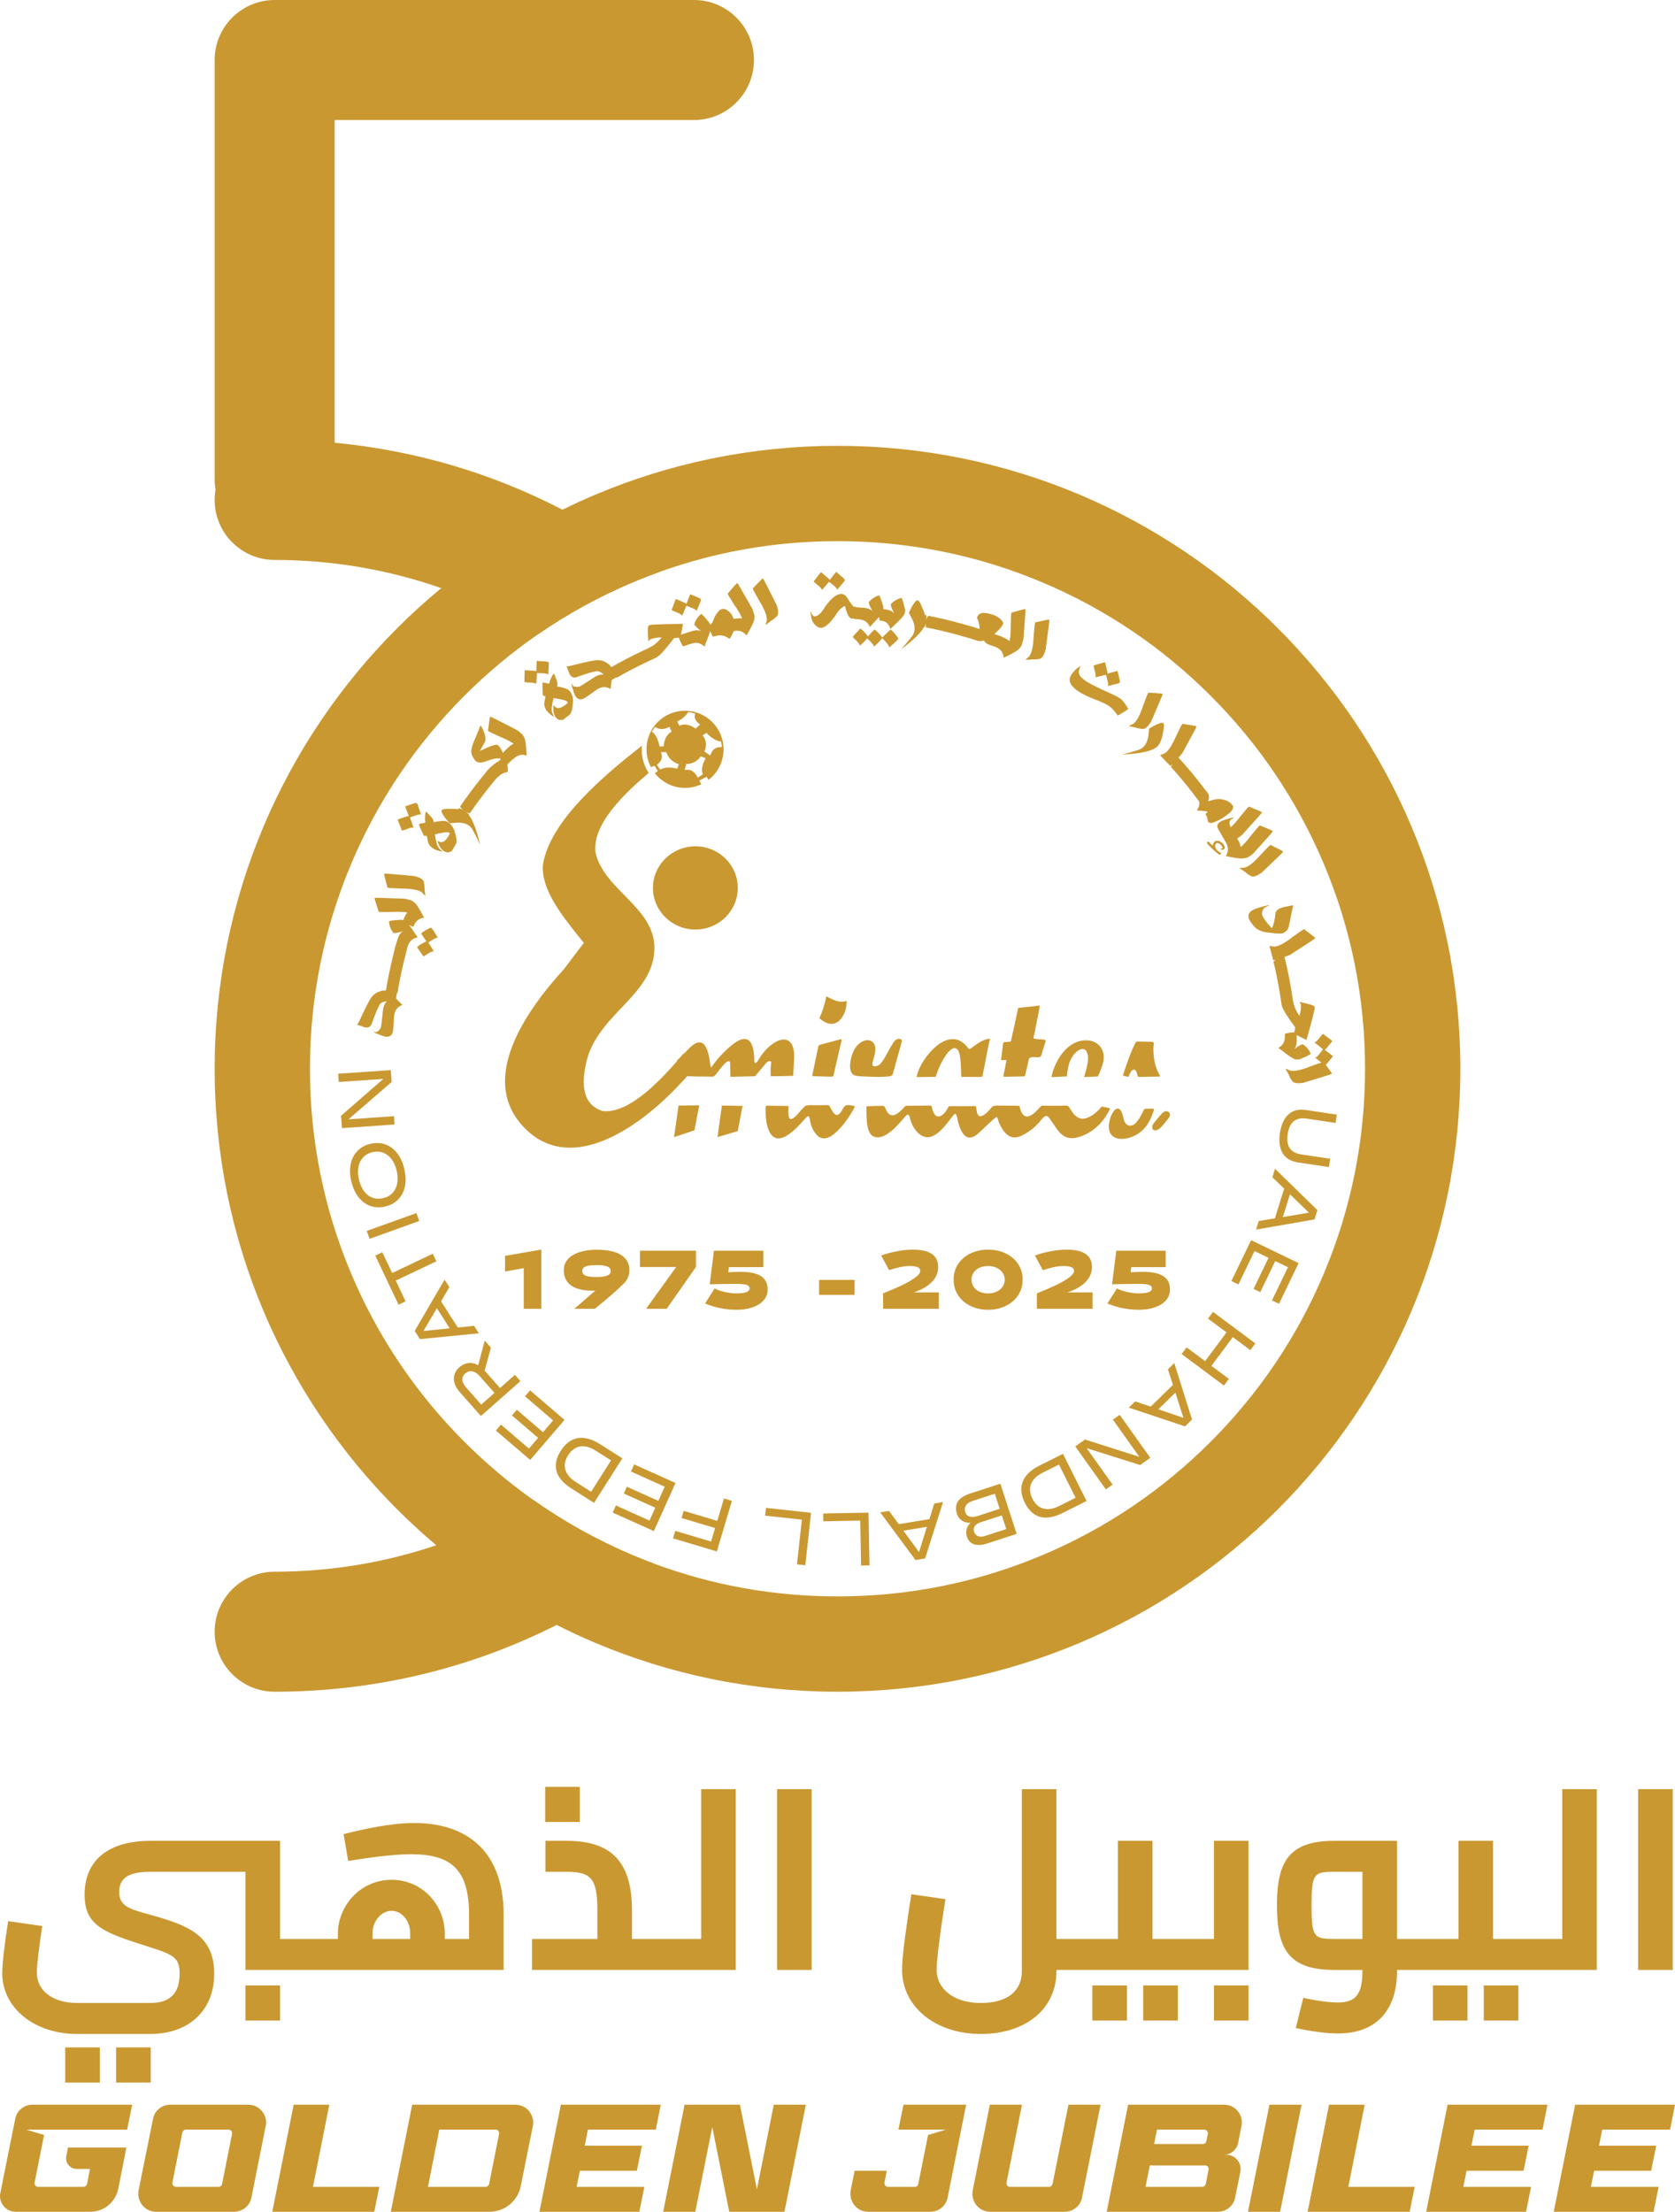 <?xml version="1.0" encoding="UTF-8"?>
<svg id="Layer_1" xmlns="http://www.w3.org/2000/svg" version="1.1" viewBox="0 0 4364.91 5762.85">
  <!-- Generator: Adobe Illustrator 30.0.0, SVG Export Plug-In . SVG Version: 2.1.1 Build 123)  -->
  <defs>
    <style>
      .st0 {
        fill: #ca9831;
      }
    </style>
  </defs>
  <g>
    <path class="st0" d="M1647.4,4051.5c18.92,8,37.97,15.56,57.16,22.68-80.07,61.32-165.05,114.66-253.98,159.63-225.06,113.82-475.33,174.04-734.87,174.04-86.34,0-156.36-70.02-156.36-156.36s70.02-156.36,156.36-156.36c147.19,0,288.81-24.25,421.09-68.97,89.26-30.17,174.28-69.66,253.87-117.31,79.97,56.47,165.78,104.18,256.73,142.65Z"/>
    <path class="st0" d="M1964.74,156.36c0,86.34-70.01,156.35-156.36,156.35h-936.3v840.91c209.22,19.78,410.05,79.12,593.68,174.43,88.43,45.88,172.87,100.11,252.33,162.28-23.75,8.53-47.32,17.74-70.69,27.63-86.49,36.59-168.34,81.52-244.93,134.41-79.11-48.5-163.7-88.87-252.61-119.96-136-47.59-282.11-73.47-434.15-73.47-86.34,0-156.36-70.02-156.36-156.36,0-9.14.84-18.08,2.33-26.79-1.49-8.71-2.33-17.65-2.33-26.78V156.36C559.34,70.01,629.36,0,715.71,0h1092.66c86.36,0,156.37,70.01,156.37,156.36Z"/>
    <path class="st0" d="M3772.6,2457.7c-21.34-104.25-53.17-206.8-94.62-304.79-40.68-96.19-91.04-188.96-149.66-275.74-58.05-85.93-124.72-166.73-198.15-240.16-73.43-73.43-154.23-140.1-240.16-198.15-86.78-58.62-179.55-108.98-275.74-149.66-97.99-41.45-200.54-73.28-304.79-94.62-106.92-21.88-216.96-32.97-327.03-32.97s-220.1,11.09-327.03,32.97c-104.24,21.34-206.79,53.17-304.78,94.62-28.62,12.11-56.94,25.07-84.89,38.85-65.98,32.53-129.89,69.63-190.85,110.81-43.06,29.09-84.84,60.35-125.05,93.55-40.02,33.02-78.48,67.97-115.11,104.6-73.43,73.43-140.1,154.23-198.15,240.16-58.62,86.77-108.98,179.55-149.66,275.74-41.45,97.99-73.29,200.54-94.62,304.79-21.88,106.92-32.98,216.96-32.98,327.03s11.1,220.1,32.98,327.03c21.33,104.24,53.17,206.79,94.62,304.78,40.68,96.2,91.04,188.96,149.66,275.74,58.05,85.93,124.72,166.73,198.15,240.16,32.63,32.63,66.71,63.92,102.05,93.72,44.2,37.25,90.36,72.17,138.11,104.43,56.27,38.01,115.05,72.55,175.66,103.22,32.86,16.64,66.26,32.13,100.08,46.44,97.99,41.45,200.54,73.29,304.78,94.62,106.93,21.88,216.96,32.98,327.03,32.98s220.11-11.1,327.03-32.98c104.25-21.33,206.8-53.17,304.79-94.62,96.19-40.68,188.96-91.04,275.74-149.66,85.93-58.05,166.73-124.72,240.16-198.15,73.43-73.43,140.1-154.23,198.15-240.16,58.62-86.78,108.98-179.54,149.66-275.74,41.45-97.99,73.28-200.54,94.62-304.78,21.88-106.93,32.97-216.96,32.97-327.03s-11.09-220.11-32.97-327.03ZM3449.22,3319.78c-69.23,163.68-168.38,310.72-294.69,437.03-126.3,126.3-273.34,225.45-437.02,294.68-169.37,71.64-349.4,107.97-535.06,107.97-164.93,0-325.39-28.67-477.9-85.28-19.18-7.11-38.23-14.67-57.16-22.68-90.95-38.47-176.76-86.18-256.73-142.65-63.95-45.16-124.17-95.92-180.29-152.03-126.3-126.31-225.45-273.35-294.69-437.03-71.63-169.37-107.96-349.39-107.96-535.06s36.33-365.69,107.96-535.06c69.23-163.69,168.39-310.73,294.69-437.03,59.56-59.56,123.74-113.09,192.1-160.28,76.59-52.89,158.44-97.82,244.93-134.41,23.37-9.89,46.94-19.09,70.69-27.63,148.46-53.35,304.31-80.34,464.37-80.34,185.67,0,365.69,36.32,535.05,107.96,163.69,69.23,310.73,168.38,437.03,294.69,126.31,126.3,225.45,273.34,294.69,437.03,71.64,169.36,107.96,349.39,107.96,535.06s-36.32,365.68-107.96,535.06Z"/>
    <g>
      <g>
        <g>
          <path class="st0" d="M1122.93,2417.08l-.46-.14c-10.94,5.08-19.32,10.18-25.14,15.26,6.24,9.63,10.87,16.42,13.91,20.46-10.66,4.88-18.82,9.86-24.45,14.95,8.67,13.36,14.22,21.29,16.68,23.8l1.04.31c13.87-9.52,22.35-13.82,25.45-12.9l.17-.58c-6.37-11.05-11.09-18.46-14.24-22.41,13.35-9.15,21.61-13.31,24.71-12.38l.14-.46c-9.56-16.58-15.5-25.21-17.82-25.9h-.02Z"/>
          <path class="st0" d="M1088.03,2442.21c-1.65-3.52-2.94-5.42-3.87-5.7-7.29-11.48-13.4-20.34-18.36-26.61,7.41,4.18,11.45,5.52,12.03,3.91,5-13.82,14.04-21.37,27.13-22.65l.16-.46c-11.37-21.28-19.23-33.87-23.57-37.76-4.35-3.89-8.49-6.55-12.44-7.98-.45-.16-.89-.14-1.3.05-3.42-1.24-7.86-2.37-13.32-3.4-50.4-1.91-76.2-2.6-77.42-2.11l-.83,1.24c.41,2.9,3.89,14.41,10.44,34.56l.3.24c1.18.78,12.66.97,34.43.6,16.91-.93,30.34-.45,40.31,1.44-2.88,2.99-5.37,6.9-7.46,11.73-.79,1.95-1.9,4.83-3.3,8.51l-2.56-.76c-3.02-.9-6.39-.89-10.11.02-11.33.42-19.58,1.55-24.76,3.37.9,11.98,4.93,22.23,12.07,30.77,7.46-.14,15.72-1.9,24.82-5.26-5.74,3.43-10.16,9.36-13.25,17.79-1.33,3.9-4.22,13.19-8.67,27.87.12.13.31.26.45.39l-4.04,15.92s-.09,0-.13.02l-5.43,23.36s-.09,0-.13.02l-4.92,23.32s-.09,0-.13.02l-4.49,23.59s-.09.02-.13.03l-3.77,22.28c-.64.12-1.28.2-1.91.35l-.04.36-2.77-.3c-3.13-.34-6.44.27-9.95,1.84-8.34,2.02-15.45,6.43-21.3,13.21-5.86,6.8-17.48,29.19-34.84,67.17l-2.51,3.99-2.58,2.4,17.83,6.33c11.68,3.87,19.1-.15,22.27-12.07,7.97-22.44,14.48-37.9,19.54-46.36,3.67-5.29,9.9-8.1,18.71-8.45-5.03,4.4-8.31,11.04-9.84,19.89-.59,3.92-1.5,12.32-2.75,25.23-1.24,12.9-2.39,20.92-3.47,24.05-5.6,8.9-10.66,12.45-15.18,10.65l-2.59-.89-.23.95c-.34.94,6.86,4.17,21.6,9.72,14.75,5.54,23.97,2.59,27.64-8.87,1.11-3.46,2.33-17.66,3.66-42.61,1.59-14.61,8.59-24.08,21-28.42l.05-.48c-2.25-3.17-3.86-4.81-4.83-4.91-3.99-4.34-7.71-8.27-11.15-11.82l2.12-13.98c.55-.09,1.08-.13,1.63-.24l3.92-23.08s.08,0,.11-.02l4.35-22.82s.08,0,.11,0l4.84-22.88s.08,0,.12,0l5.26-22.6h.11l5.96-23.48c-.06-.05-.12-.09-.19-.13l1.63-5.48c4.19-14.09,12.78-22.15,25.77-24.18l.14-.46v-.02h0Z"/>
          <path class="st0" d="M1009.88,2312.73c1.14.83,12.58,1.66,34.35,2.46,27.83-.04,46.1,3.2,54.83,9.7l8.23,8.49.45.19.56-.69-1.84-16.44c-.02-13.61-1.96-21.84-5.83-24.7l-3.07-2.36c-3.37-2.39-9.5-4.69-18.39-6.88-50.22-4.63-75.95-6.73-77.19-6.29l-.9,1.2c.26,2.92,3.1,14.6,8.55,35.07l.29.26h-.03Z"/>
          <path class="st0" d="M1047.99,2164.16l9.27-2.79c10.71-4.56,17.54-6,20.48-4.31l-9.14-27.17,10.69-3.78c9.3-3.89,15.35-5.02,18.15-3.42l-9.83-28.39.32.18-1.5-1.28-1.79-1.02c-1.12-.64-10.52,2.2-28.21,8.54l-.18.32c-.25.6,2.88,9.19,9.38,25.76l-.63-.36c-1.12-.64-10.52,2.2-28.21,8.54l-.18.32c-.36.63,2.37,8.05,8.18,22.27,1.23,3.87,2.3,6.06,3.21,6.59h0Z"/>
          <path class="st0" d="M1166.24,2141.49l-1.16-.66c-5.18-2.97-16.75-2.53-34.69,1.33l-1.69-6.55c-1.08-2.66-6.57-9.16-16.47-19.5l-1.47-.84-1.58.08c-1.88,8.79-2.19,18.29-.97,28.49-9.74,1.4-15.03,2.37-15.9,2.89l-.66,1.16c.52,3,4.82,12.86,12.91,29.6,1.47.84,3.98.94,7.53.27,1.19,5.89,2.42,11.77,3.72,17.63,4.8,12.9,17.71,20.82,38.74,23.75-8.32-5.14-13.69-11.76-16.12-19.85-2.63-10.35-4.28-18.83-4.95-25.45,20.86-4.88,32.65-6.55,35.38-4.99l3.5,2.42c-9.85,21.25-20.55,27.73-32.09,19.44l-.18.32c5.41,18.65,14.21,28.62,26.4,29.93,6.41-.79,10.36-2.49,11.84-5.08l10.18-17.76c2.77-4.84,1.3-16.14-4.41-33.94-3.99-10.57-9.94-18.13-17.86-22.67h0Z"/>
          <path class="st0" d="M1359.19,1911.57c-.34-.34-.75-.52-1.2-.52-2.57-2.58-6.11-5.49-10.61-8.74-44.8-23.15-67.87-34.76-69.18-34.82l-1.28.78c-.86,2.8-2.6,14.7-5.25,35.71l.17.34c.74,1.2,11.04,6.26,30.91,15.18,15.69,6.35,27.65,12.5,35.87,18.43-3.89,1.48-7.79,3.96-11.74,7.45-1.77,1.66-4.4,4.17-7.88,7.54l-.09-.09-.16.16c-.1-.02-.18-.07-.27-.09l-7.9,8.87c-4.4-9.76-8.64-16.46-12.74-20.11-3.98-3.54-19.76,1.48-47.34,15.09l13.38-23.94c3.46-10.44-.4-24.79-11.58-43.08-5.95,14.93-11.65,28.76-17.12,41.52-5.47,12.75-7.77,22.71-6.89,29.87.69,5.05,3.69,11.42,9,19.13,5.3,7.7,15.51,8.63,30.61,2.78,15.1-5.85,27.13-8.08,36.07-6.71,1.06,2.57-.5,4.9-4.7,7.01-4.19,2.1-8.74,5.3-13.64,9.59-5.64,4.27-10.75,8.97-15.31,14.09l-3.22,3.62c.11.12.25.27.36.4l-11.06,13.49s-.09-.03-.12-.04l-14.82,18.84s-.09-.03-.12-.04l-14.38,19.06s-.09-.03-.12-.04l-14.08,19.44s-.09-.02-.12-.03l-13.81,19.91c2.05,3.25,4.51,6.09,7.37,8.55-3.86-2.23-7.34-3.76-10.41-4.5l-1.78,2.74c-6.19-.85-13.37-1.14-21.54-.87-12.46-.4-19.66.88-21.59,3.86-1.19,1.83.21,5.99,4.21,12.51,4,6.5,9.68,13.51,17.04,21l18.6-1.47c20.08-.79,33.77,5.52,41.07,18.94,7.3,13.42,13.8,26.43,19.49,38.99-9.02-38.54-19.07-64.75-30.17-78.62.37-.13.63-.31.77-.52l.34-.51c-2.77-2.33-5.41-4.4-7.92-6.23,3.03,1.53,6.31,2.8,9.92,3.74l13.34-19.22s.08.03.11.04l13.64-18.85s.07.03.11.04l14.08-18.65s.08.03.11.04l14.37-18.27s.07.03.11.04l14.29-17.44c4.27-3.52,8.01-6.55,11.17-9.02,3.55-2.78,9.27-4.94,17.13-6.48l-.11-.42c.85-3.14,1.01-7.38.47-12.73-.19-1.36-.52-3.05-.98-5.09-.37-1.28,4.53-6.43,14.71-15.45.46.13.83.11,1.11-.15,10.4-10.39,21.79-13.38,34.17-8.97l.34-.34c-1.24-24.09-3-38.83-5.29-44.19-2.28-5.37-4.9-9.54-7.87-12.51l-.03-.02h0Z"/>
          <path class="st0" d="M1484.44,1800.31c-3.67-4.71-14.54-8.69-32.6-11.93l.92-6.7c0-2.87-2.6-10.96-7.84-24.28l-1.04-1.34-1.48-.53c-5.07,7.42-8.97,16.09-11.7,25.99-9.54-2.39-14.81-3.51-15.81-3.35l-1.05.81c-.66,2.97-.42,13.73.72,32.28,1.04,1.34,3.33,2.37,6.87,3.1-1.14,5.9-2.22,11.81-3.25,17.72-.45,13.76,8.49,25.98,26.84,36.66-5.75-7.91-8.21-16.07-7.38-24.48,1.49-10.57,3.18-19.06,5.08-25.43,21.15,3.39,32.7,6.33,34.63,8.81l2.32,3.57c-17.18,15.92-29.53,17.87-37.07,5.81l-.29.22c-2.07,19.3,2.29,31.88,13.07,37.71,6.23,1.69,10.52,1.63,12.89-.2l16.15-12.57c4.4-3.42,7.33-14.45,8.79-33.08.32-11.3-2.33-20.55-7.93-27.75l-.81-1.05v.02h0Z"/>
          <path class="st0" d="M1430.39,1727.88l.22.29-.9-1.75-1.26-1.63c-.79-1.02-10.57-1.95-29.34-2.8l-.29.22c-.46.46-.82,9.59-1.09,27.4l-.45-.57c-.79-1.02-10.57-1.95-29.34-2.8l-.29.22c-.57.45-.87,8.35-.89,23.71-.34,4.04-.17,6.48.47,7.31l9.63.95c11.64-.15,18.51,1.1,20.59,3.78l1.84-28.6,11.33.56c10.07-.07,16.11,1.18,18.09,3.72l1.68-30h0Z"/>
          <path class="st0" d="M1759.39,1594.11c11.02,3.74,17.07,7.23,18.14,10.45l11.31-26.33,10.49,4.31c9.52,3.31,14.78,6.5,15.81,9.57l11.61-27.71.12.34-.27-1.95-.65-1.95c-.41-1.23-9.32-5.38-26.72-12.46l-.34.11c-.59.28-3.98,8.76-10.19,25.45l-.23-.69c-.4-1.23-9.31-5.37-26.72-12.46l-.34.11c-.69.23-3.61,7.57-8.77,22.05-1.67,3.7-2.34,6.05-2,7.05l8.76,4.11Z"/>
          <path class="st0" d="M1964.82,1599.68c-.75-3.55-2.12-7.93-4.11-13.13-24.87-43.87-37.84-66.19-38.9-66.97l-1.49-.06c-2.25,1.88-10.22,10.89-23.91,27.04l-.05.38c-.04,1.41,5.83,11.28,17.59,29.61,9.67,13.89,16.34,25.58,19.96,35.05-4.06-.88-8.69-.94-13.89-.18-1.02.18-2.32.41-3.78.69-.27-.19-.54-.39-.81-.54l-4.1,1.09c-1.51-6.62-4.55-12.2-9.1-16.76-4.75-4.66-9.27-7.64-13.54-8.92-5.75-1.23-11.1.54-16.02,5.27-5.95,7.18-10,13.62-12.16,19.28-2.86,7.45-4.35,11.27-4.46,11.47l-5.3,4.91-.58-1.75c-1-2.99-2.93-5.75-5.81-8.28-6.83-9.05-12.48-15.18-16.94-18.38-9.31,7.59-15.42,16.77-18.32,27.51,4.38,6.03,10.55,11.82,18.51,17.34-6.1-2.74-13.49-2.97-22.18-.69-3.57,1.02-13.99,4.37-31.15,9.97,1.48-5.54,3.22-14.47,5.2-26.83l-1.16-1.23c-46.93.47-75.1,1.36-84.5,2.68l-2.02.82-1.9,1.44c-2.1.86-2.24,13.92-.44,39.18l1.16,1.23c1.64-3.03,3.05-4.79,4.25-5.28,10.71-3.87,20.55-5.32,29.49-4.37-12.53,14.12-22.94,22.49-31.22,25.09.05.28.13.54.19.81l-15.95,7.4s-.07-.07-.1-.1l-21.53,10.52s-.07-.06-.1-.09l-21.28,10.94s-.07-.06-.11-.09l-21.03,11.35s-.07-.06-.1-.09l-19.64,11.12c-.49-.42-.97-.87-1.47-1.25l-.31.2-1.51-2.34c-1.71-2.64-4.28-4.83-7.71-6.56-6.83-5.2-14.73-7.93-23.69-8.19s-33.67,4.86-74.1,15.35l-4.67.57-3.49-.49,6.34,17.83c4.37,11.51,12.17,14.73,23.42,9.66,22.44-7.98,38.54-12.68,48.3-14.09,6.42-.49,12.53,2.57,18.36,9.18-6.59-1.12-13.8.52-21.63,4.91-3.41,2.01-10.51,6.61-21.31,13.79-10.79,7.18-17.74,11.34-20.85,12.49-10.44,1.27-16.37-.41-17.84-5.05l-.94-2.57-.88.42c-.95.33,1.08,7.96,6.09,22.89,5,14.94,13.11,20.22,24.33,15.86,3.37-1.32,15.17-9.34,35.36-24.04,12.34-7.99,24.1-8.53,35.3-1.64l.41-.26c1.03-3.75,1.29-6.03.77-6.85.84-5.83,1.55-11.2,2.14-16.1l12.15-7.16c.41.37.79.76,1.22,1.12l20.27-11.47s.06.06.09.08l20.52-11.08s.06.06.09.09l20.77-10.68s.06.06.09.09l20.9-10.22s.05.06.08.09l21.98-10.2c0-.16-.03-.32-.03-.48,7.56-3.92,22.32-20.26,44.32-49.09l12.73-1.58c.79,2.82,2.17,6.36,4.17,10.66,3.64,8.41,6.3,12.33,7.99,11.77l19.54-6.48c13.95-4.62,25.47-2.19,34.58,7.3l.46-.15c1.94-3.37,2.77-5.52,2.46-6.43,6.16-14.73,10.28-26.07,12.4-34.06,1.47,4.41,3.73,9.36,6.91,14.93,3.82-1.02,7.79-1.95,11.91-2.8,9.53-2.2,19.6.34,30.23,7.61l2.56.19,9.95-19.57,1.02-.27c13.55-2.37,24.19,1.4,31.83,11.43l.48-.1c12.13-20.86,18.71-34.16,19.74-39.9,1.02-5.75,1.11-10.67.25-14.77-.1-.48-.34-.83-.72-1.08h-.02Z"/>
          <path class="st0" d="M1988.62,1507.5l-1.49-.14c-2.35,1.75-10.79,10.32-25.34,25.71l-.07.37c-.11,1.41,5.21,11.58,15.97,30.51,14.67,23.64,21.53,40.89,20.58,51.74l-2.89,11.47.08.48.87.11,13.01-10.21c11.56-7.17,17.54-13.16,17.94-17.95l.38-3.86c.27-4.13-1.01-10.54-3.82-19.27-22.46-45.15-34.21-68.14-35.24-68.96h0Z"/>
          <path class="st0" d="M2141.88,1537.49l18.66-21.75,8.72,7.25c8.09,6,12.17,10.62,12.22,13.85l19.37-22.97v.36l.34-1.94-.03-2.06c-.02-1.29-7.28-7.92-21.76-19.88h-.36c-.64.1-6.43,7.18-17.34,21.25v-.73c-.03-1.29-7.29-7.92-21.78-19.87h-.36c-.73.02-5.72,6.16-14.96,18.42-2.7,3.04-4.03,5.08-4.02,6.12l7.13,6.54c9.4,6.88,14.13,12.01,14.18,15.4h0Z"/>
          <path class="st0" d="M2358.54,1591.53c.37-3.13-.2-6.44-1.72-9.97-2.33-11.1-4.83-19.05-7.5-23.84-11.65,2.91-21.09,8.6-28.29,17.08,1.39,7.33,4.51,15.19,9.36,23.57-4.35-5.08-10.94-8.44-19.77-10.06-2.37-.38-5.32-.81-8.75-1.29l.16-2.63c.2-3.14-.57-6.43-2.29-9.85-2.95-10.94-5.9-18.74-8.84-23.37-11.47,3.56-20.56,9.79-27.27,18.66,1.81,7.24,5.37,14.9,10.69,23-4.63-4.83-11.39-7.79-20.31-8.92-3.7-.38-12-1.02-24.82-1.91,0-.4,0-.85.02-1.24l-4.85.08c-4.11-4.21-9.23-11.38-15.38-21.5-6.15-10.11-13.64-13.81-22.47-11.08-11.49,3.42-23.67,14.36-36.53,32.82-8.24,14.1-16.11,22.27-23.58,24.49-5.87,1.79-10.21-1.93-13.02-11.17l-.38-1.45-.84.26c.8,9.59,1.8,16.4,3,20.42,1.94,4.97,3.4,8.06,4.4,9.26,7.85,10.77,16.15,14.79,24.92,12.07,7.79-2.23,17.7-11.27,29.71-27.14,9.12-15.33,17.84-24.76,26.19-28.3l1.69-.03c5.13,22.53,11.61,33.28,19.43,32.27l3.5-.06c.35.64.77.99,1.23,1.02l10.88.69c14.67.93,24.45,7.49,29.34,19.7l.49.03c3.06-2.39,4.63-4.08,4.69-5.05,8.16-8.25,14.55-15.19,19.4-20.94.05,6.33.79,9.63,2.26,9.81l4.81.58c10.58,1.27,17.97,8.14,22.16,20.61l.48.06c3.2-2.22,4.85-3.81,4.97-4.77,20.81-18.8,31.53-30.85,32.17-36.14l.7-5.77h-.01Z"/>
          <path class="st0" d="M2320.85,1640.06c-12.09,11.14-19.28,18.21-21.61,21.27l.02-.29c-7.4-9.53-14.25-16.56-20.51-21.08-7.99,8.24-13.58,14.27-16.82,18.15-7.14-9.29-13.83-16.12-20.04-20.48-11.08,11.43-17.56,18.63-19.45,21.59l-.07,1.09c12.39,11.39,18.48,18.68,18.28,21.91l.6.04c9.34-8.68,15.5-14.95,18.64-18.89,11.91,10.95,17.81,18.08,17.61,21.31l.49.03c13.19-12.28,20.17-19.78,21.07-22.64l-.06.5c12.38,12.63,18.38,20.64,17.97,24.01l.48.06c15.36-12.71,23.18-20.31,23.49-22.79l.08-.6c-7.12-10.38-13.85-18.1-20.15-23.17h-.02,0Z"/>
          <path class="st0" d="M2671.02,1587.04c-2.91.3-14.56,3.29-34.95,9.01l-.25.29c-.82,1.15-1.48,12.61-2.01,34.38.23,16.93-.79,30.33-3.08,40.22-2.87-3.01-6.67-5.65-11.41-7.94-1.85-.83-4.53-1.99-7.94-3.47.02-.23.06-.49.07-.72l-4.47-1.51c-5.99-1.93-11.27-3.72-15.84-5.35,17.93-16.01,25.49-26.25,22.65-30.7-6.69-10.45-17.25-17.46-31.63-21.05-5.28-1.78-11.06-2.84-17.34-3.17-10.39-.53-16.7,3.77-18.93,12.91,4.48,8.68,6.84,18.38,7.05,29.1l-16.87-5.7-4.47-1.51c-.11.15-.2.34-.31.49l-19-5.49s0-.1,0-.13l-23.08-6.17s0-.09-.02-.13l-23.26-5.71s0-.09-.02-.12l-23.33-5.23s0-.09-.02-.13l-23.74-4.83c-2.2,3.22-3.87,6.65-4.99,10.3.55-4.5.57-8.36.04-11.51l-3.22-.56c-1.67-6.02-4.24-12.74-7.71-20.14-4.56-11.61-8.58-17.7-12.08-18.31-2.14-.37-5.42,2.57-9.81,8.82-4.4,6.24-8.58,14.23-12.55,23.95l8.7,16.5c8.67,18.13,8.28,33.2-1.17,45.22-9.45,12.01-18.83,23.12-28.12,33.31,31.84-23.52,51.94-43.11,60.3-58.79.28.3.54.46.78.5l.59.11c1.06-3.55,1.93-6.86,2.64-9.95-.23,3.45-.11,7.04.47,10.82l22.83,4.63s0,.08,0,.11l22.78,5.1v.11l22.61,5.54v.11l22.54,6.01v.12l23.28,6.72c.08-.1.14-.19.22-.29l18.29,6.18c6.04,2.04,12.16,1.98,18.35-.19,3.6,5.48,8.43,9.24,14.47,11.28l15.68,5.3c.06.05.09.11.16.14,13.61,5.56,20.78,14.9,21.53,28.03l.45.18c21.73-10.49,34.62-17.82,38.69-22,4.06-4.18,6.89-8.22,8.47-12.1.18-.45.18-.88,0-1.3,1.38-3.36,2.69-7.76,3.95-13.18,3.96-50.28,5.73-76.04,5.27-77.26l-1.21-.89-.02.03h0Z"/>
          <path class="st0" d="M2733.29,1614.41c-2.92.13-14.72,2.5-35.39,7.11l-.27.28c-.88,1.1-2.16,12.51-3.86,34.21-1.09,27.8-5.08,45.92-11.93,54.38l-8.82,7.88-.21.44.66.58,16.5-1.17c13.59.54,21.9-1.07,24.92-4.82l2.48-2.98c2.53-3.27,5.08-9.3,7.62-18.1,6.68-49.99,9.82-75.62,9.44-76.87l-1.16-.95h0Z"/>
          <path class="st0" d="M2854.22,1764.81l27.86-6.68,2.82,10.98c3.04,9.61,3.63,15.74,1.78,18.38l29.16-7.27-.21.3,1.41-1.38,1.18-1.69c.74-1.05-1.25-10.68-5.99-28.86l-.3-.21c-.57-.31-9.41,2.05-26.5,7.06l.41-.59c.74-1.06-1.25-10.68-5.99-28.86l-.3-.21c-.59-.42-8.23,1.64-22.91,6.16-3.96.87-6.24,1.74-6.85,2.6l1.94,9.48c3.59,11.08,4.41,18,2.47,20.79h.02,0Z"/>
          <path class="st0" d="M2919.68,1820.44c-5.89-4.12-13.46-8.23-22.71-12.32-41.54-18.38-65.95-31.09-73.22-38.15-13.5-9.43-15.99-20.82-7.46-34.17-7.22,2.44-14.97,9.22-23.22,20.35-8.26,11.13-7.45,22.13,2.42,33.02,9.88,10.89,28.69,21.78,56.43,32.69,18.14,6.76,30.85,12.69,38.17,17.8,7.32,5.11,14.91,13.37,22.8,24.79,10.61-5.89,19.74-11.62,27.39-17.22-7.83-13.74-14.7-22.67-20.59-26.79h0Z"/>
          <path class="st0" d="M2958.94,1895.5c12.94,4.21,21.36,4.92,25.3,2.14l3.2-2.19c3.32-2.46,7.41-7.57,12.26-15.34,20.01-46.3,30.01-70.09,29.97-71.41l-.85-1.23c-2.85-.66-14.84-1.59-35.98-2.78l-.34.19c-1.15.82-5.49,11.45-13.01,31.88-8.61,26.46-17.36,42.82-26.27,49.09l-10.63,5.19-.32.36.48.74,16.2,3.36h0Z"/>
          <path class="st0" d="M3031.4,1884.04c-1.57-1.5-5.93-.9-13.07,1.82-7.13,2.72-15.07,7-23.8,12.84l-2.01,18.55c-2.95,19.88-11.7,32.15-26.25,36.84-14.55,4.67-28.53,8.65-41.94,11.89,49.7-2.14,80.56-9.47,92.57-22,6.65-6.93,11.4-19.6,14.28-38,2.71-12.17,2.79-19.48.22-21.94h0Z"/>
          <path class="st0" d="M3160.68,2143.29c13.44-4.12,28.2-12.69,44.25-25.68,7.58-7.62,10.14-13.72,7.66-18.28-5.34-7.99-12.9-13.07-22.66-15.23-9.24-2.83-18.73-2.83-28.46,0-9.74,2.82-14.19,3.91-13.38,3.24,2.74-5.26,3.21-10.62,1.48-16.08.18-.3.37-.56.55-.87l-1.91-2.51c-.84-1.75-1.85-3.5-3.14-5.28-.23.02-.5.09-.76.14l-8.68-11.46s.05-.08.07-.11l-14.85-18.81s.05-.08.07-.11l-15.14-18.4s.05-.08.07-.11l-15.58-18.18s.04-.08.07-.11l-16.13-18.08c-.54.18-1.04.42-1.57.62.44-1.02.56-1.95.13-2.72l-.83-.88c-.34-.35-.67-.64-1.01-.88,2.98-2.6,6.48-6.54,10.49-11.81,24.26-44.22,36.44-66.98,36.53-68.29l-.74-1.3c-2.78-.93-14.63-2.98-35.56-6.14l-.34.16c-1.22.71-6.53,10.89-15.94,30.52-11.05,25.54-21.3,41-30.75,46.42l-11.08,4.17-.35.34.41.79,25.53,26.87c2.07-1.12,3.96-2.19,5.76-3.24-1.33,1.84-2.59,3.79-3.73,5.94l15.54,17.42s-.04.07-.06.1l15.12,17.65s-.04.07-.07.1l14.84,18.04s-.05.06-.07.1l14.48,18.34s-.05.06-.07.1l13.47,17.78c2.4,5.9.8,13.77-4.85,23.63l.28.4c3.78.92,6.07,1.1,6.87.55,6.26.67,11.94,1.2,17.03,1.6.63.34,1.31.61,2.03.8.14.49.29.98.43,1.47l.18.47c-3.43,2.58-4.99,4.29-4.67,5.16l3.37,5.92.18.47,3.06,12.92c2.7,3.33,6.86,4.14,12.44,2.42l-.04-.04h0Z"/>
          <path class="st0" d="M3179.64,2192.65c-4.9-2.66-9.24-2.9-13.01-.72-1.68.98-3.23,2.81-4.65,5.5-1.43,2.69-1.91,4.93-1.44,6.71-5-4.76-8.5-8.23-10.51-10.42-.93-.96-1.92-1.13-2.96-.53-2.03,1.18-2.43,2.58-1.21,4.2,3.12,4.26,8,9.45,14.64,15.6,6.64,6.14,12.21,10.6,16.73,13.41,1.02.62,2.19.56,3.51-.22,1.61-.93,2.09-1.95,1.45-3.07-.21-.35-.57-.65-1.09-.91-6.15-3.53-10.36-7.25-12.62-11.16-1.38-2.37-2.01-4.9-1.88-7.59.17-3.08,1.38-5.28,3.61-6.57,2.16-1.25,4.98-.51,8.45,2.25,2.93,2.32,5.18,4.84,6.76,7.56.78,1.33,1.02,2.16.75,2.51-.51.57-1.01,1.01-1.49,1.28-.49.29-1.19.48-2.11.59-.92.11-1.41.18-1.47.23-.49.29-.59.67-.31,1.16.57.98,1.83,1.47,3.81,1.5,1.97.02,3.49-.27,4.54-.87,3.35-1.94,3.49-5.57.41-10.88-2.31-3.98-5.59-7.16-9.86-9.54l-.04-.03h0Z"/>
          <path class="st0" d="M3238.7,2236.82c.85-.12,1.54-.38,2.07-.78,1.65.26,3.07.23,4.28-.11l3.73-1.04c3.95-1.25,9.45-4.78,16.56-10.57,33.88-37.36,51.01-56.68,51.4-57.93l-.41-1.44c-2.49-1.55-13.54-6.29-33.17-14.24l-.37.08c-1.35.41-8.89,9.07-22.61,25.98-10.29,13.81-19.42,23.9-27.39,30.29-.38-4.54-1.85-9.38-4.38-14.55-.74-1.44-1.75-3.27-3.05-5.52l-.03-.54-.61-1.04c-.24-.42-.5-.79-.78-1.09,3.5-1.85,7.82-4.86,12.96-9.05,33.88-37.36,51.01-56.68,51.4-57.93l-.41-1.44c-2.49-1.55-13.54-6.29-33.17-14.24l-.37.08c-1.35.41-8.89,9.07-22.61,25.98-9.06,12.07-17.19,21.31-24.4,27.72-5.64-11.66-4.02-19.18,4.85-22.55l2.6-.81-.38-.9c-.46-1.6-8.2.04-23.19,4.9-16.91,5.6-22.58,13.45-17,23.57,2.98,5.46,6.39,11.41,10.22,17.88l10.03,17.29c7.36,12.72,7.33,24.49-.11,35.33l.25.42c23.6,4.99,38.29,7.07,44.08,6.23h0Z"/>
          <path class="st0" d="M3266.71,2283.75l3.8-.76c4.02-.96,9.79-4.05,17.3-9.29,36.61-34.69,55.15-52.65,55.64-53.87l-.31-1.47c-2.37-1.73-13.02-7.31-31.99-16.71l-.38.05c-1.38.31-9.55,8.37-24.5,24.19-18.32,20.94-32.81,32.54-43.45,34.81l-11.82.59-.44.21.15.87,13.58,9.45c10.24,8.95,17.7,12.93,22.42,11.91h0Z"/>
          <path class="st0" d="M3342.91,2431.43c6.58-2.22,11.57-7.14,14.96-14.77l12-58-22.08,4.26c-16.33,3.64-24.4,9.9-24.22,18.79-2.05,17.65-5.12,29.77-9.2,36.35l-.46.15c-13.8-14.6-22.17-26.27-25.11-34.99-.83-11.31,4.14-18.79,14.93-22.43l2.76-.93-.31-.92c-.36-1.07-10.13,1.31-29.29,7.14-19.17,5.83-26.67,14.91-22.51,27.22,1.24,3.67,4.58,9,10.01,15.99,5.43,6.99,10.1,11.23,14.01,12.72,7.83,4.77,17.6,7.44,29.29,8.01,18.52,2.61,30.27,3.07,35.25,1.4h-.02,0Z"/>
          <path class="st0" d="M3473.41,2752.31l-.02-.36c-.11-.64-7.32-6.25-21.64-16.84l.73-.03c1.29-.05,7.75-7.46,19.36-22.22l-.02-.36c-.03-.73-6.28-5.57-18.76-14.53-3.09-2.62-5.17-3.92-6.21-3.88l-6.38,7.29c-6.66,9.56-11.67,14.4-15.06,14.54l22.18,18.15-7.05,8.89c-5.81,8.23-10.33,12.41-13.56,12.53l16.31,13.12c-5.37,1.64-14.28,4.7-26.8,9.24-25.78,10.49-43.92,14.35-54.46,11.6l-10.82-4.78h-.49l-.26.83,7.88,14.55c5.12,12.6,10.02,19.51,14.69,20.7l3.73,1.03c4.02.96,10.56.78,19.63-.54,48.28-14.55,72.93-22.28,73.9-23.15l.38-1.45c-1.14-2.23-6.48-9.75-15.97-22.45,2.21-1.58,8.43-8.86,18.68-21.88h.02Z"/>
          <path class="st0" d="M3383.79,2760.34c3.14-.12,6.34-1.23,9.57-3.28,10.59-4.06,18.03-7.78,22.34-11.18-4.72-11.05-11.84-19.45-21.36-25.21-7.01,2.54-14.27,6.87-21.79,12.98,4.33-5.1,6.59-12.14,6.8-21.12,0-3.28-.11-8.62-.32-15.93,4.87,2.99,12.96,7.17,24.43,12.63l1.5-.77c12.74-45.18,19.78-72.46,21.15-81.86l-.23-2.16-.84-2.23c-.24-2.25-12.74-6.05-37.49-11.42l-1.5.77c2.45,2.42,3.73,4.28,3.87,5.56.7,11.38-.66,21.22-4.1,29.53-10.04-16-15.14-28.33-15.31-37-.28-.03-.55-.02-.82-.04l-2.63-17.47s.08-.04.12-.07l-4.04-23.55s.09-.05.12-.08l-4.52-23.51s.08-.05.12-.08l-4.97-23.34s.08-.05.11-.08l-5.53-23.58c-.51-.09-1.02-.12-1.52-.19.85-.68,1.29-1.45,1.28-2.3l-.32-1.17c-.12-.47-.28-.89-.46-1.25,3.87-.87,8.82-2.66,14.86-5.36,42.43-27.26,64-41.44,64.71-42.55l-.03-1.49c-2-2.14-11.44-9.6-28.32-22.38l-.38-.03c-1.41.05-10.94,6.44-28.58,19.2-21.9,17.16-38.29,25.85-49.18,26.1l-11.72-1.62-.47.12-.02.88,9.6,35.79c2.3,0,4.44-.03,6.47-.08-2.01.97-4.01,2.06-6,3.37l5.3,22.66s-.07.04-.1.06l4.86,22.82s-.07.04-.11.06l4.4,22.87s-.08.04-.11.06l3.95,23.03s-.07.03-.11.05l3.61,23.96c.15.04.31.07.46.11,1.64,8.37,13.18,27.12,34.67,56.31l-2.08,12.77c-2.95-.04-6.76.31-11.51,1.05-9.09,1.17-13.6,2.64-13.52,4.41l.14,3.63c.58,14.69-4.95,25.09-16.58,31.21l.02.48c2.7,2.81,4.53,4.18,5.5,4.15,21.87,17.56,35.47,26.24,40.79,26.03l5.81-.23v-.02h0Z"/>
        </g>
        <g>
          <path class="st0" d="M3364.03,2929.81c4.12-6.46,9.57-10.99,16.35-13.57,6.79-2.58,15.1-3.13,24.93-1.65l75.09,11.29,3.25-21.62-80.12-12.05c-19.33-2.91-34.71.96-46.13,11.58-11.42,10.62-18.75,26.67-21.98,48.12-3.23,21.46-.97,38.9,6.78,52.36,7.75,13.44,21.34,21.63,40.79,24.55l80.12,12.06,3.26-21.62-75.09-11.29c-9.83-1.47-17.62-4.45-23.34-8.91-5.73-4.46-9.61-10.39-11.63-17.78-2.04-7.39-2.29-16.17-.76-26.34,1.54-10.27,4.38-18.65,8.49-25.12h-.01Z"/>
          <path class="st0" d="M3315.68,3067.42l30.72,29.62-24.08,77.28-42.19,7.19-6.9,22.17,152.22-26.43,7.56-24.27-110.42-107.72-6.9,22.17h0ZM3343.04,3171.06l18.48-59.31,49.52,47.89-68,11.42Z"/>
          <polygon class="st0" points="3208.95 3337.75 3227.27 3346.59 3269.18 3259.73 3305.66 3277.33 3266.62 3358.24 3284.17 3366.71 3323.22 3285.8 3356.35 3301.78 3314.65 3388.19 3332.97 3397.04 3384.09 3291.09 3260.29 3231.34 3208.95 3337.75"/>
          <polygon class="st0" points="3147.96 3435.69 3196.2 3471.66 3140.38 3546.54 3092.15 3510.57 3079.17 3527.96 3189.39 3610.13 3202.35 3592.73 3156.83 3558.8 3212.66 3483.92 3258.18 3517.86 3271.25 3500.33 3161.03 3418.16 3147.96 3435.69"/>
          <path class="st0" d="M3043.52,3567.74l13.02,40.64-57.82,56.66-40.56-13.64-16.58,16.26,146.58,48.82,18.15-17.8-46.22-147.17-16.58,16.26h0ZM3018.54,3671.98l44.37-43.48,20.94,65.64-65.3-22.15h0Z"/>
          <polygon class="st0" points="2900.14 3698.9 2969.11 3795.87 2827.35 3750.68 2802.07 3768.65 2881.75 3880.68 2899.29 3868.2 2831.82 3773.34 2971.12 3817.11 2997.5 3798.34 2917.82 3686.32 2900.14 3698.9"/>
          <path class="st0" d="M2708.32,3818.85c-14.76,7.38-26.07,16.01-33.95,25.89-7.88,9.87-12.16,20.77-12.84,32.67-.68,11.9,2.29,24.47,8.91,37.72l.15.31c6.57,13.14,14.62,22.98,24.15,29.52,9.53,6.54,20.56,9.59,33.09,9.13,12.53-.46,26.53-4.56,42-12.29l61.7-30.86-61.49-122.95-61.7,30.86h-.02ZM2760.1,3923.91c-10.31,5.16-19.9,7.83-28.76,8.04-8.87.2-16.76-1.92-23.65-6.37-6.89-4.45-12.6-11.16-17.09-20.17l-.15-.31c-4.6-9.19-6.67-18.01-6.22-26.46.45-8.45,3.45-16.16,8.98-23.16,5.53-7,13.41-13.05,23.61-18.15l42.75-21.38,43.29,86.56-42.75,21.38h0Z"/>
          <path class="st0" d="M2526.6,3891.92c-10,3.25-17.88,7.4-23.66,12.5-5.77,5.08-9.41,10.98-10.92,17.7-1.49,6.72-.93,14.17,1.72,22.34,2.48,7.63,6.85,13.48,13.1,17.57,6.26,4.09,13.73,5.98,22.42,5.64-5.08,4.5-8.49,9.98-10.26,16.43-1.76,6.45-1.6,12.91.49,19.35l.05.16c2.13,6.56,5.49,11.67,10.06,15.36s10.42,5.82,17.5,6.43c7.09.6,15.21-.57,24.33-3.53l77.87-25.28-42.45-130.75-80.29,26.07h.03ZM2521.91,3949.14c-2.95-1.95-5.06-4.86-6.31-8.73l-.15-.49c-2.06-6.34-1.47-12.11,1.77-17.32,3.24-5.22,9-9.16,17.27-11.84l57.87-18.79,12.77,39.34-56.91,18.48c-5.8,1.88-10.9,2.74-15.3,2.56-4.4-.18-8.06-1.24-11.02-3.2h0ZM2622.25,3984.01l-55.14,17.91c-4.84,1.57-9.22,2.16-13.15,1.78-3.93-.39-7.19-1.65-9.78-3.78-2.59-2.13-4.46-4.97-5.61-8.51l-.05-.16c-1.23-3.76-1.39-7.21-.51-10.35.88-3.13,2.82-5.97,5.8-8.47,2.99-2.52,6.89-4.56,11.73-6.13l55.14-17.91,11.57,35.63h0Z"/>
          <path class="st0" d="M2421.88,3958.1l-79.88,13.12-25.34-34.49-22.91,3.76,91.86,124.22,25.09-4.12,46.8-146.99-22.91,3.76-12.71,40.73h0ZM2394.9,4043.94l-40.7-55.67,61.3-10.06-20.61,65.74Z"/>
          <polygon class="st0" points="2145.14 3943.43 2145.51 3963.77 2241.77 3962 2243.93 4079.11 2265.79 4078.7 2263.26 3941.26 2145.14 3943.43"/>
          <polygon class="st0" points="1993.83 3949.06 2089.54 3959.49 2076.86 4075.93 2098.59 4078.29 2113.48 3941.63 1996.03 3928.85 1993.83 3949.06"/>
          <polygon class="st0" points="1869.12 3962.67 1781.57 3936.54 1775.99 3955.22 1863.54 3981.35 1853.01 4016.6 1759.62 3988.71 1753.8 4008.2 1867.99 4042.3 1907.3 3910.57 1886.52 3904.36 1869.12 3962.67"/>
          <polygon class="st0" points="1652.59 3815.52 1644.25 3834.07 1732.2 3873.65 1715.57 3910.6 1633.65 3873.72 1625.64 3891.5 1707.57 3928.38 1692.47 3961.92 1604.99 3922.55 1596.64 3941.09 1703.91 3989.36 1760.33 3864.01 1652.59 3815.52"/>
          <path class="st0" d="M1563.55,3762.77c-13.92-8.85-27.15-14.11-39.68-15.79-12.52-1.68-24.07.26-34.62,5.8-10.55,5.54-19.8,14.55-27.75,27.05l-.18.29c-7.88,12.39-12.18,24.36-12.88,35.9-.71,11.54,2.37,22.56,9.2,33.07,6.85,10.51,17.56,20.41,32.15,29.67l58.22,37.02,73.76-116.01-58.22-37.02h0ZM1540.46,3886.89l-40.34-25.65c-9.73-6.19-16.96-13.02-21.7-20.53-4.74-7.5-6.98-15.35-6.72-23.56.26-8.2,3.09-16.55,8.48-25.03l.18-.29c5.52-8.68,12.02-15,19.48-18.95,7.47-3.95,15.63-5.36,24.47-4.22,8.85,1.14,18.09,4.77,27.72,10.9l40.34,25.65-51.93,81.68h0Z"/>
          <polygon class="st0" points="1381.38 3622.65 1368.14 3638.1 1441.35 3700.9 1414.97 3731.64 1346.78 3673.15 1334.09 3687.94 1402.28 3746.44 1378.33 3774.35 1305.51 3711.89 1292.27 3727.33 1381.56 3803.92 1471.06 3699.57 1381.38 3622.65"/>
          <path class="st0" d="M1341.87,3582.21l-38.88,34.33-40.1-45.42,16.5-59.68-16.27-18.42-16.97,64.11c-1.63-.92-3.27-1.77-4.93-2.48-7.6-3.24-15.22-4.18-22.88-2.86-7.65,1.32-14.73,4.86-21.26,10.63l-.26.23c-6.43,5.69-10.69,12.14-12.74,19.38-2.05,7.24-1.83,14.74.64,22.49,2.48,7.76,7.01,15.37,13.59,22.83l54.87,62.13,103.04-90.99-14.36-16.26v-.02ZM1254.07,3659.74l-38.82-43.96c-4.04-4.58-6.94-9.02-8.72-13.33-1.77-4.32-2.21-8.48-1.32-12.52.89-4.03,3.28-7.76,7.18-11.2l.12-.12c3.81-3.37,7.86-5.29,12.12-5.74,4.28-.46,8.55.37,12.82,2.48,4.27,2.11,8.39,5.4,12.35,9.89l38.82,43.96-34.56,30.52h0Z"/>
          <path class="st0" d="M1235.38,3454.47l-42.45,4.41-43.6-68.21,21.68-36.89-12.51-19.56-77.85,133.45,13.69,21.42,153.53-15.06-12.51-19.56h0ZM1138.48,3408.63l33.46,52.34-68.53,7.03,35.07-59.38h0Z"/>
          <polygon class="st0" points="1137.14 3286.38 1127.77 3266.62 1021.96 3316.85 996.3 3262.8 977.92 3271.52 1038.62 3399.38 1057 3390.66 1031.34 3336.61 1137.14 3286.38"/>
          <rect class="st0" x="955.38" y="3183.31" width="137.46" height="21.87" transform="translate(-1019.15 533.96) rotate(-19.75)"/>
          <path class="st0" d="M1003.73,3143.61l.16-.04c13.75-3.25,25.07-9.42,33.94-18.55,8.89-9.12,14.7-20.51,17.46-34.16,2.76-13.65,2.19-28.73-1.7-45.22-3.89-16.5-10.15-30.23-18.78-41.2-8.63-10.96-18.92-18.55-30.89-22.75-11.96-4.2-24.82-4.68-38.56-1.44l-.16.04c-13.64,3.22-24.87,9.37-33.7,18.48-8.82,9.11-14.67,20.5-17.53,34.18-2.86,13.68-2.36,28.77,1.54,45.26,3.9,16.49,10.19,30.26,18.88,41.26,8.69,11.01,18.99,18.6,30.89,22.75,11.9,4.16,24.71,4.62,38.46,1.37h0ZM949.03,3104.1c-6.14-8.07-10.67-18.26-13.58-30.58-2.82-11.99-3.29-22.96-1.42-32.93,1.89-9.97,5.98-18.31,12.29-25.02,6.31-6.71,14.36-11.22,24.15-13.53l.33-.08c9.68-2.29,18.81-1.86,27.39,1.29,8.58,3.14,15.94,8.78,22.1,16.9,6.16,8.12,10.65,18.18,13.47,30.16,2.85,12.1,3.3,23.11,1.35,33.04-1.95,9.93-6,18.22-12.15,24.91-6.15,6.67-14.11,11.16-23.9,13.47l-.34.08c-10.01,2.37-19.26,2.02-27.76-1.02-8.5-3.04-15.82-8.61-21.97-16.67h.03Z"/>
          <polygon class="st0" points="1026.69 2908.25 907.98 2916.46 1020.53 2819.14 1018.39 2788.19 881.25 2797.67 882.73 2819.15 998.86 2811.12 888.81 2907.08 891.05 2939.38 1028.19 2929.9 1026.69 2908.25"/>
        </g>
      </g>
      <g>
        <path class="st0" d="M2110.27,2914.56c1.59,18.27,8.82,33.53,21.76,46.22,17.6,12.69,36.24,1,55.39-19.29,16.54-17.79,25.87-32.52,36.21-50.29,2.57-4.56,6.73-9.13,0-10.16-13.44-1.54-20.15-5.09-26.91,7.11-13.46,26.91-22.27,17.78-31.58,0-4.65-9.13-4.13-8.65-14.48-8.65-12.93.51-25.37,0-38.3,0-11.89,0-12.43.51-20.71,8.65-14.98,15.75-39.32,51.79-37.25,2.54.52-8.13,2.59-9.16-6.21-9.16-13.99,0-27.96-.49-41.92-.49-11.39,0-10.87-1.54-11.39,9.65,0,15.76,1.05,31.5,5.18,45.19,20.71,69.08,77.12,2.04,100.91-24.35,6.23-6.13,7.77-2.05,9.3,3.03h0Z"/>
        <polygon class="st0" points="1869.76 2962.81 1922.53 2947.05 1934.95 2881.53 1881.13 2880.53 1869.76 2962.81"/>
        <polygon class="st0" points="1822.14 2880.01 1768.3 2880.53 1756.41 2962.81 1809.7 2945.04 1822.14 2880.01"/>
        <path class="st0" d="M2894.96,2955.2c15.01,20.31,49.7,12.19,70.39-1.01,20.7-13.23,31.56-33.03,39.87-56.4,2.6-9.12,4.13-9.12-5.17-9.12h-11.38c-7.77.5-6.75.5-9.86,7.09-7.23,15.24-15.02,27.95-24.83,35.06-13.46,5.58-22.77-.5-26.38-17.27-12.95-66.04-52.29,15.75-32.63,41.66h0Z"/>
        <path class="st0" d="M2309.78,2893.22c-6.72-13.21-3.09-12.18-18.63-11.69-8.26,0-16.55,0-24.83.53-10.87.49-8.83.49-8.29,10.66,0,23.36,0,60.43,18.63,68.53,30.02,12.72,66.77-34.51,83.31-53.28,5.18-5.61,8.79-5.1,10.85,3.01,4.66,25.92,29.52,64.52,61.6,48.27,28.98-14.21,51.77-59.94,57.96-56.89,3.1,2.04,4.13,12.7,6.21,20.82,8.27,29.98,23.28,58.42,55.38,27.44,8.3-8.12,43.49-41.15,45.04-40.62,3.08.99,3.62,10.66,8.27,19.29,12.95,27.92,31.06,42.65,57.46,29.46,19.66-9.67,35.16-21.84,48.64-38.62,8.29-10.66,16.04-17.77,22.78-7.11,20.71,26.92,32.08,61.96,74.49,50.27,35.73-9.63,63.68-35.53,80.22-67.02,4.13-8.12,6.23-8.12-3.1-10.16-3.62-.5-7.23-1.51-10.87-2.55-5.7-1-5.7,2.05-9.83,6.11-6.74,7.1-13.46,13.21-20.71,17.27-14.51,9.15-28.98,12.18-42.44-.5-4.66-4.08-8.29-9.67-12.44-16.25-7.78-12.72-8.26-9.15-23.8-9.15h-39.87c-8.27.49-10.33-2.54-15.5,3.56-18.64,21.85-40.88,39.1-51.22,6.09-3.11-10.16-.53-9.65-11.38-9.65-16.05,0-32.1-.51-48.15-.51-13.46,0-12.92,2.03-21.2,11.68-20.2,21.32-31.05,21.82-33.63-.5-1.07-12.68-1.57-9.65-14.52-9.65-17.59.5-35.72,0-53.31,0-5.68,0-4.64.5-7.25,5.57-12.41,22.86-32.07,32.5-39.84,3.06-2.58-9.16,0-10.16-10.33-10.16-17.11.51-34.69.51-52.29.51-8.27,0-7.77.49-13.46,6.59-21.22,23.36-35.2,23.36-44,5.6h0Z"/>
        <path class="st0" d="M3002.62,2935.37c-1.55,12.2,11.38,11.69,18.63,5.59,8.79-7.1,18.63-21.33,23.81-27.43,9.81-11.17-1.55-22.34-11.4-16.76-7.23,4.08-15.01,15.26-20.16,21.35-5.68,6.09-10.35,12.69-10.87,17.25h0Z"/>
        <path class="st0" d="M1374.01,2945.81c129.29,119.77,314.12-29.18,402.28-126.06,7.7-8.31,11.96-11.35,13.78-16.41.21.4.4.61.4.81,20.27.61,39.92,1.01,60.59,1.01,8.92.61,8.92,0,14.99-6.49,5.67-6.08,29.99-43.17,36.27-31.42,1.01,12.16.61,26.34,1.01,38.5,21.28-.61,43.57-1.01,64.24-1.62,9.72-11.15,18.64-22.29,28.37-33.85,5.67-6.69,14.59-7.7,13.58-1.01-1.62,12.16-1.62,23.31-1.01,34.86,18.44,0,39.31-.4,58.37-1.01,1.01-11.55,1.01-23.71,2.03-35.47,8.31-90.99-58.37-63.43-91.6-7.7-8.71,14.8-12.36,12.36-11.75-2.03-2.23-51.27-20.27-61.41-50.26-41.14-21.28,15.81-41.34,36.08-56.95,57.55-5.27,6.49-5.67,10.54-7.3.4-5.67-47.62-19.05-82.69-59.99-38.51-2.84,3.25-6.08,6.28-9.12,9.32-2.03-.81-4.26,3.04-8.31,8.31-3.24,3.04-6.49,6.08-9.53,9.12.21.4.61.81.81,1.22-43.17,48.84-125.85,139.43-195.36,130.51-52.09-17.84-53.71-68.3-43.17-120.38,25.54-132.34,179.96-179.15,178.95-306.21-1.01-103.76-131.52-149.97-153.41-246.43-9.93-74.78,78.63-157.06,138.42-207.73-11.35-17.43-18.03-38.3-18.03-60.8,0-3.65.21-7.09.61-10.54-97.89,77.01-240.15,195.56-258.19,310.88-4.87,65.66,52.7,134.97,90.19,182.8,5.67,6.69,10.94,13.58,16.62,20.27-17.02,22.5-34.86,45.8-52.09,68.7-94.03,103.16-233.26,292.23-95.45,420.52h0Z"/>
        <path class="st0" d="M1701.51,2313.52c0,59.99,49.65,108.42,110.65,108.42s110.45-48.44,110.45-108.42-49.45-108.42-110.45-108.42-110.65,48.64-110.65,108.42h0Z"/>
        <path class="st0" d="M2124.9,2804.25l38.79,1.01c10.37.51,7.77-2.54,10.37-12.18,5.68-24.39,11.39-48.77,17.06-73.65,2.09-10.67,5.72-13.69-6.2-10.15l-45.02,12.2c-7.24,2.02-6.72,1.51-8.29,9.15l-13.46,64.48c-2.06,9.65-3.1,8.64,6.75,9.15h0Z"/>
        <path class="st0" d="M2231.5,2803.23c9.83,1.52,61.57,4.08,83.32,1.52,11.91-1.01,10.87-4.08,13.97-14.21l21.2-76.7c1.58-5.59-3.6-7.61-8.79-7.1-9.3,1.02-13.97,11.17-18.1,17.77-9.85,15.24-16.56,33.53-28.97,47.24-6.73,7.63-25.88,12.19-19.68-6.1,4.15-15.73,14.49-41.64-3.62-52.84-12.44-7.61-34.16,1.55-45.55,23.89-12.93,26.39-16.04,63.46,6.22,66.52h0Z"/>
        <path class="st0" d="M2392.97,2806.27c13.97,0,27.43-.5,41.92-.5,4.13.5,3.11,0,4.67-4.06,8.29-23.86,18.1-44.19,31.06-59.92,12.9-14.74,25.87-16.26,30.52,7.61,2.59,12.72,3.1,30.97,3.63,49.79,0,8.62.53,6.58,9.3,6.58,12.93,0,27.96.5,40.89,0,6.21,0,5.16-1.01,6.21-7.09,6.71-30.49,11.38-61.47,18.63-92.44-13.97,1.01-27.95,8.62-47.62,23.86-6.72,5.58-6.72,4.06-11.9-2.54-48.14-59.42-119.55,27.42-130.95,74.66-1.04,4.58-1.55,4.05,3.63,4.05h0Z"/>
        <path class="st0" d="M2613.97,2762.11h8.79c-2.08,10.14-3.64,20.29-5.71,30.45-3.62,15.24-4.64,13.2,11.92,12.69,10.87,0,21.72,0,32.61-.5,11.38,0,8.79.5,11.38-10.14,3.1-11.72,5.7-22.37,7.75-34.56,1.04-3.56,4.65-6.6,18.12-5.58,9.32,1.01,13.97,0,15.53-7.11,1.55-6.62,5.68-18.8,7.78-25.41,2.05-6.6,5.65-12.68-2.62-13.2-5.67-.51-11.38-1-17.06-1.52-12.95-1.01-9.34-2.04-6.74-14.21,4.13-22.37,8.79-44.2,12.93-66.55,1.56-9.12.51-6.6-8.3-5.57-13.43,2.02-27.4,3.03-40.86,4.56-7.24.51-6.21.51-7.77,7.62-5.7,26.91-11.38,53.84-17.59,80.75-3.62.52-7.26.52-10.87,1.01-9.85.51-8.79,0-9.85,9.65-1.54,9.65-2.57,19.32-3.62,28.96-1.02,7.11-3.63,9.14,4.15,8.65l.02.02h0Z"/>
        <path class="st0" d="M2790.95,2759.05c12.94-24.37,36.22-35.55,41.94-15.75,6.72,16.25-1.57,40.13-7.77,62.97,11.88-.5,23.79-1.01,35.7-1.51,5.7-10.66,9.32-21.86,12.42-31.5,11.38-34.02-9.34-66.02-49.18-62.47-46.56,4.06-75.55,55.36-84.34,95.48,12.95,0,27.43-1.51,40.35-1.51,1.56-14.74,4.15-33.01,10.88-45.71h0Z"/>
        <path class="st0" d="M2932.75,2804.25c2.61.51,5.7,1.01,8.28,1.52,6.21-20.31,17.6-26.39,22.25-7.61,2.07,8.64.51,7.61,10.87,7.61,11.9,0,23.82-.51,35.71-.51,17.58,0,13.97,1.01,7.26-13.19-8.31-18.29-11.91-39.1-11.41-62.99.54-12.7,4.66-14.73-9.3-14.73-8.26,0-17.07-.52-25.36-.52-9.3,0-9.83-1.51-13.97,6.6-10.86,22.33-19.66,47.73-28.46,74.17-2.59,8.1-4.15,8.1,4.13,9.63h0Z"/>
        <path class="st0" d="M2206.14,2607.7c-18.64,7.13-36.76-3.54-52.79-11.67-4.16,21.34-10.36,40.62-18.12,56.87,46.05,41.13,72.97-13.19,70.9-45.2Z"/>
        <path class="st0" d="M1696.45,1998.78l9.32-3.44,8.32,13.78-7.71,5.48c18.23,23.3,46.81,38.3,78.63,38.3,15.21,0,29.59-3.44,42.56-9.53l-5.47-9.53,18.85-9.73c.2,0,3.65,4.67,5.66,7.71,23.72-18.44,38.91-47.21,38.91-79.45,0-55.52-44.98-100.52-100.52-100.52s-100.3,44.99-100.3,100.52c0,19.26,5.47,37.3,14.98,52.49l-3.24-6.08h0ZM1764.94,2002.83c-16.41-4.05-31-4.67-44.57,2.24-2.84-4.05-5.88-8.11-8.72-12.17,12.37-9.12,16.41-20.06,10.54-33.23h13.98c5.28,15,15.81,25.94,32.83,31.6-1.21,3.44-2.84,7.5-4.05,11.56h0ZM1840.95,1909.61c11.14,11.56,23.51,20.87,38.09,22.5.61,5.07,1.83,9.73,2.43,14.38-17.62-.61-25.92,6.89-30.59,22.29-4.67-3.85-10.54-6.89-15.21-10.94,7.09-16,4.67-29.79-4.65-41.75,3.44-2.43,6.49-4.65,9.93-6.49h0ZM1838.71,1975.68c-7.69,15-12.97,29.39-7.09,41.94-4.67,2.84-8.72,5.89-13.39,8.72-7.69-16.21-19.46-23.51-34.04-20.06,1.21-5.26,3.04-10.33,4.05-15.59,15.81,0,28.16-6.9,38.09-20.06,4.05,1.63,8.11,3.44,12.36,5.07h0ZM1793.52,1855.1c6.49.61,12.36,3.44,18.23,4.05-4.04,12.15,1.63,20.66,12.77,28.78-4.05,3.44-8.11,6.89-11.56,10.33-16.41-10.94-30.61-13.18-42.76-7.5-1.83-3.44-3.65-7.5-5.28-10.94,11.76-5.68,22.7-14.38,28.58-24.72h0ZM1706.98,1894.21c9.93,6.29,22.29,8.11,37.5-.61,1.61,4.67,4.04,8.11,5.88,12.57-12.97,7.5-20.06,21.27-20.68,38.51-3.44,0-6.89,0-10.54.61-4.05-14.8-7.5-29.8-20.47-39.12,3.04-3.85,5.28-7.9,8.32-11.96h0Z"/>
      </g>
      <g>
        <g>
          <path class="st0" d="M2397.28,3361.11c15.36-7.02,27.11-15.57,35.26-25.66,8.15-10.07,12.21-21.46,12.21-34.15v-.38c0-10.19-2.54-18.66-7.65-25.37-5.11-6.72-12.53-11.66-22.3-14.84-9.77-3.17-21.67-4.75-35.73-4.75s-28.16,1.49-43.1,4.48c-14.92,2.98-28.16,6.6-39.74,10.82l20.7,38.25c8.45-2.98,17.44-5.53,26.96-7.65s18.37-3.17,26.58-3.17c9.33,0,16.27.99,20.81,2.98,4.54,2,6.81,5.04,6.81,9.14v.38c0,5.59-4.92,11.85-14.73,18.75-9.84,6.91-21.25,13.37-34.23,19.42-12.99,6.03-26.58,11.92-40.77,17.63l-7.08,2.8v40.29h145.13v-42.73h-65.15c5.61-1.93,11.01-3.97,15.97-6.24h.04,0Z"/>
          <path class="st0" d="M2620.68,3265.76c-13.68-6.54-28.92-9.79-45.71-9.79s-32.03,3.26-45.71,9.79c-13.68,6.54-24.46,15.7-32.36,27.51-7.9,11.81-11.85,25.37-11.85,40.67v.19c0,15.43,3.95,29.06,11.85,40.94,7.9,11.87,18.68,21.12,32.36,27.7,13.68,6.6,28.92,9.9,45.71,9.9s32.03-3.3,45.71-9.9c13.68-6.6,24.46-15.82,32.36-27.7,7.9-11.87,11.85-25.53,11.85-40.94v-.19c0-15.3-3.95-28.85-11.85-40.67-7.9-11.81-18.68-20.97-32.36-27.51ZM2618.24,3334.53c0,6.6-1.83,12.59-5.51,18.01-3.68,5.4-8.81,9.67-15.38,12.78-6.6,3.11-14.06,4.67-22.38,4.67-8.83,0-16.52-1.56-23.03-4.67-6.54-3.11-11.54-7.38-15.03-12.78-3.49-5.42-5.23-11.41-5.23-18.01v-.19c0-6.72,1.74-12.78,5.23-18.2,3.49-5.4,8.49-9.67,15.03-12.78,6.54-3.11,14.21-4.67,23.03-4.67,8.32,0,15.78,1.58,22.38,4.75,6.6,3.17,11.73,7.46,15.38,12.88,3.66,5.4,5.51,11.41,5.51,18.01v.19Z"/>
          <path class="st0" d="M2797.98,3361.11c15.36-7.02,27.11-15.57,35.26-25.66,8.15-10.07,12.21-21.46,12.21-34.15v-.38c0-10.19-2.54-18.66-7.65-25.37-5.11-6.72-12.53-11.66-22.3-14.84-9.77-3.17-21.67-4.75-35.73-4.75s-28.16,1.49-43.1,4.48c-14.92,2.98-28.16,6.6-39.74,10.82l20.7,38.25c8.45-2.98,17.44-5.53,26.96-7.65,9.52-2.12,18.37-3.17,26.58-3.17,9.33,0,16.27.99,20.81,2.98,4.54,2,6.81,5.04,6.81,9.14v.38c0,5.59-4.92,11.85-14.73,18.75-9.84,6.91-21.25,13.37-34.23,19.42-12.99,6.03-26.58,11.92-40.77,17.63l-7.08,2.8v40.29h145.13v-42.73h-65.15c5.61-1.93,11.01-3.97,15.97-6.24h.04,0Z"/>
          <path class="st0" d="M3017.2,3318.58c-10.38-3.17-23.22-4.75-38.52-4.75-5.11,0-12.53.19-22.3.55-3.97.15-7.23.29-10.09.42l1.6-13.3h89.74v-42.73h-128.72l-11.01,87.49c7.84-.25,18.43-.48,31.82-.74,13.37-.25,25.66-.38,36.84-.38,8.57,0,15.43.38,20.53,1.11,5.11.76,8.83,1.95,11.2,3.64,2.35,1.68,3.55,3.95,3.55,6.81v.19c0,4.35-2.8,7.61-8.41,9.79-5.59,2.16-14.54,3.26-26.86,3.26-9.2,0-19.25-1.28-30.14-3.82-10.89-2.54-19.5-5.57-25.83-9.06l-24.82,39.17c12.06,5.23,25.18,9.27,39.36,12.13,14.19,2.86,28.41,4.29,42.73,4.29,15.17,0,28.88-2.06,41.13-6.16,12.25-4.1,21.94-10.13,29.11-18.09,7.15-7.97,10.72-17.46,10.72-28.54v-.38c0-10.57-2.67-19.25-8.03-26.02-5.34-6.77-13.22-11.75-23.6-14.92v.04h0Z"/>
        </g>
        <rect class="st0" x="2134.5" y="3334.89" width="92.53" height="39.01"/>
        <g>
          <polygon class="st0" points="1316.08 3312.88 1364.78 3304.12 1364.78 3410.08 1410.49 3410.08 1410.49 3255.78 1316.08 3272.22 1316.08 3312.88"/>
          <path class="st0" d="M1599.08,3261.48c-12.69-3.53-27.43-5.32-44.22-5.32s-30.91,2.02-43.84,6.07c-12.95,4.03-23.14,10.05-30.6,17.99-7.46,7.97-11.2,17.61-11.2,28.92v.19c0,11.58,2.8,21.33,8.39,29.3,5.59,7.97,13.87,14,24.82,18.09,10.95,4.1,24.44,6.16,40.48,6.16,2.8,0,5.57-.04,8.34-.06l-54.62,47.26h53.36c19.02-15.43,34.38-28.22,46.07-38.44,11.68-10.19,21.84-19.65,30.41-28.35,4.73-4.73,8.17-10.05,10.36-15.95,2.16-5.91,3.26-11.92,3.26-18.01v-.19c0-12.44-3.68-22.59-11.01-30.49-7.33-7.9-17.36-13.62-30.03-17.17h.04ZM1591.43,3311.77c0,3.24-1.09,5.97-3.26,8.22-2.19,2.23-5.97,4.01-11.39,5.32-5.4,1.3-12.9,1.95-22.49,1.95s-17.44-.65-22.84-1.95c-5.4-1.3-9.12-3.07-11.1-5.32-2-2.25-2.98-4.98-2.98-8.22v-.38c0-3.11,1.03-5.78,3.09-8.03,2.06-2.23,5.8-3.97,11.29-5.23,5.46-1.24,12.99-1.87,22.57-1.87s16.73.63,22.19,1.87c5.46,1.24,9.33,2.98,11.56,5.23,2.23,2.23,3.36,4.92,3.36,8.03v.38h0Z"/>
          <polygon class="st0" points="1667.74 3301.32 1761.97 3301.32 1683.61 3410.08 1737.32 3410.08 1813.63 3301.13 1813.63 3258.79 1667.74 3258.79 1667.74 3301.32"/>
          <path class="st0" d="M1968.75,3318.58c-10.38-3.17-23.22-4.75-38.52-4.75-5.11,0-12.53.19-22.3.55-3.97.15-7.23.29-10.09.42l1.6-13.3h89.74v-42.73h-128.72l-11.01,87.49c7.84-.25,18.43-.48,31.82-.74,13.37-.25,25.66-.38,36.84-.38,8.57,0,15.43.38,20.53,1.11,5.11.76,8.83,1.95,11.2,3.64,2.35,1.68,3.55,3.95,3.55,6.81v.19c0,4.35-2.8,7.61-8.41,9.79-5.59,2.16-14.54,3.26-26.86,3.26-9.2,0-19.25-1.28-30.14-3.82-10.89-2.54-19.5-5.57-25.83-9.06l-24.82,39.17c12.06,5.23,25.18,9.27,39.36,12.13,14.19,2.86,28.41,4.29,42.73,4.29,15.17,0,28.88-2.06,41.13-6.16,12.25-4.1,21.94-10.13,29.11-18.09,7.15-7.97,10.72-17.46,10.72-28.54v-.38c0-10.57-2.67-19.25-8.03-26.02-5.34-6.77-13.22-11.75-23.6-14.92v.04h0Z"/>
        </g>
      </g>
    </g>
  </g>
  <g>
    <path class="st0" d="M55.51,5494.22c-8.51,6.91-13.82,15.94-15.95,27.1L.91,5713.82c-1.34,6.38-1.2,12.49.39,18.34,1.59,5.84,4.26,11.09,7.98,15.74,3.71,4.65,8.36,8.3,13.95,10.96,5.57,2.66,11.56,3.98,17.93,3.98h194.09c8.77,0,17.19-1.46,25.31-4.38,8.1-2.92,15.35-7.04,21.72-12.35,6.37-5.31,11.82-11.62,16.34-18.93,4.53-7.31,7.71-15.35,9.58-24.11l21.12-107.61h-152.24l-4.38,22.32c-.81,4.25-.67,8.43.39,12.55,1.06,4.12,2.86,7.71,5.39,10.76,2.52,3.06,5.64,5.52,9.37,7.37,3.72,1.86,7.7,2.79,11.96,2.79h34.67l-7.58,39.06c-.54,2.14-1.66,3.93-3.39,5.39-1.74,1.46-3.66,2.2-5.79,2.2h-118.38c-2.92,0-5.32-1.13-7.16-3.39-1.87-2.26-2.53-4.85-1.99-7.77l24.7-123.95-46.63-13.95h263.04l13.16-64.96H85c-11.17,0-21,3.45-29.5,10.36v-.02h0Z"/>
    <path class="st0" d="M682.8,5500.79c-4.24-5.18-9.5-9.3-15.74-12.35-6.24-3.05-12.95-4.58-20.13-4.58h-202.85c-11.15,0-21,3.45-29.48,10.36-8.51,6.91-13.83,15.94-15.95,27.1l-37.46,185.72c-1.34,7.18-1.07,14.15.79,20.93,1.86,6.77,4.86,12.75,8.96,17.93,4.12,5.18,9.31,9.31,15.54,12.35,6.24,3.06,13.09,4.59,20.53,4.59h202.46c11.17,0,21.06-3.45,29.69-10.36,8.63-6.91,14.01-15.94,16.14-27.1l37.07-186.12c1.59-7.17,1.46-14.08-.4-20.73-1.86-6.63-4.92-12.55-9.17-17.73h0ZM578.79,5690.29c-1.34,5.06-4.38,7.58-9.17,7.58h-111.19c-2.94,0-5.32-1.19-7.18-3.58-1.86-2.12-2.53-4.65-1.99-7.57l25.9-130.33c.54-2.12,1.65-3.91,3.39-5.38,1.72-1.46,3.64-2.2,5.77-2.2h111.19c2.92,0,5.32,1.13,7.18,3.39,1.86,2.26,2.52,4.86,1.99,7.77l-25.9,130.32h0Z"/>
    <polygon class="st0" points="858.17 5483.86 765.31 5483.86 709.51 5762.83 975.33 5762.83 988.49 5697.87 815.52 5697.87 858.17 5483.86"/>
    <path class="st0" d="M1378.85,5500.79c-4.12-5.18-9.31-9.3-15.54-12.35-6.24-3.05-13.09-4.58-20.52-4.58h-268.62l-55.8,278.97h257.06c10.1,0,19.65-1.65,28.69-4.98,9.02-3.32,17.13-7.97,24.31-13.95,7.18-5.97,13.28-13.08,18.33-21.32,5.05-8.23,8.5-17.27,10.36-27.11l31.49-156.22c1.32-7.17,1.06-14.08-.81-20.73-1.86-6.63-4.86-12.55-8.96-17.73h0ZM1274.64,5690.29c-.54,2.14-1.66,3.93-3.39,5.39-1.74,1.46-3.66,2.2-5.77,2.2h-150.26l29.5-149.05h147.05c2.92,0,5.24,1.13,6.98,3.39,1.71,2.26,2.32,4.86,1.79,7.77l-25.9,130.32h0Z"/>
    <polygon class="st0" points="1405.76 5762.83 1666.01 5762.83 1679.16 5697.87 1502.61 5697.87 1510.98 5656.02 1659.64 5656.02 1672.79 5590.66 1523.73 5590.66 1532.11 5548.82 1709.06 5548.82 1721.8 5483.86 1461.56 5483.86 1405.76 5762.83"/>
    <polygon class="st0" points="1972.48 5704.64 1928.25 5483.86 1783.97 5483.86 1728.17 5762.83 1811.88 5762.83 1856.11 5542.04 1900.34 5762.83 2044.21 5762.83 2100.02 5483.86 2016.33 5483.86 1972.48 5704.64"/>
    <path class="st0" d="M2341.14,5548.82h123.55l-46.23,13.95-25.51,127.53c-1.32,5.06-4.38,7.58-9.16,7.58h-69.75c-2.92,0-5.32-1.13-7.18-3.39-1.86-2.26-2.52-4.85-1.98-7.77l5.97-30.69h-83.69l-10.36,51.01c-1.34,7.18-1.07,14.15.79,20.93,1.86,6.77,4.86,12.75,8.98,17.93,4.11,5.18,9.29,9.31,15.54,12.35,6.24,3.06,13.07,4.59,20.52,4.59h161.41c11.17,0,21-3.45,29.5-10.36,8.5-6.91,13.82-15.94,15.95-27.1l48.22-241.51h-163.4l-13.15,64.96h0Z"/>
    <path class="st0" d="M2742.86,5690.29c-.54,2.14-1.66,3.93-3.39,5.39-1.72,1.46-3.64,2.2-5.77,2.2h-101.63c-2.92,0-5.32-1.13-7.18-3.39-1.86-2.26-2.52-4.85-1.98-7.77l40.24-202.85h-83.69l-44.64,223.18c-1.34,7.18-1.07,14.15.79,20.93,1.86,6.77,4.86,12.75,8.98,17.93,4.11,5.18,9.29,9.31,15.54,12.35,6.24,3.06,13.07,4.59,20.52,4.59h193.3c11.15,0,21.06-3.45,29.69-10.36,8.63-6.91,14.01-15.94,16.14-27.1l48.22-241.51h-83.69l-41.45,206.44v-.02h0Z"/>
    <path class="st0" d="M3225.69,5500.79c-4.12-5.18-9.31-9.3-15.54-12.35-6.25-3.05-13.09-4.58-20.53-4.58h-249.88l-55.8,278.97h289.35c11.15,0,20.98-3.45,29.5-10.36,8.5-6.91,13.8-15.94,15.93-27.1l13.56-66.95c1.06-5.58.85-11.02-.61-16.34-1.46-5.32-3.84-10.03-7.16-14.15-3.33-4.12-7.51-7.44-12.56-9.97-5.05-2.52-10.49-3.79-16.34-3.79h-5.98c9.04,0,16.94-2.85,23.71-8.57,6.77-5.71,11.09-12.81,12.95-21.32l8.77-45.04c1.59-7.17,1.46-14.08-.4-20.73-1.86-6.63-4.86-12.55-8.96-17.73h-.02,0ZM3015.06,5548.82h123.14c2.92,0,5.32,1.13,7.18,3.39,1.86,2.26,2.53,4.86,1.99,7.77l-3.58,18.73c-1.32,5.06-4.38,7.58-9.17,7.58h-127.13l7.58-37.46ZM3142.2,5690.29c-.54,2.14-1.59,3.85-3.19,5.18-1.86,1.6-3.85,2.4-5.98,2.4h-147.86l11.17-55.79h144.28c2.92,0,5.24,1.13,6.97,3.39,1.72,2.26,2.32,4.85,1.8,7.77l-7.18,37.06h0Z"/>
    <polygon class="st0" points="3252.2 5762.83 3335.89 5762.83 3391.68 5483.86 3308 5483.86 3252.2 5762.83"/>
    <polygon class="st0" points="3556.28 5483.86 3463.41 5483.86 3407.61 5762.83 3673.46 5762.83 3686.6 5697.87 3513.64 5697.87 3556.28 5483.86"/>
    <polygon class="st0" points="3716.49 5762.83 3976.75 5762.83 3989.89 5697.87 3813.34 5697.87 3821.71 5656.02 3970.38 5656.02 3983.52 5590.66 3834.47 5590.66 3842.84 5548.82 4019.79 5548.82 4032.53 5483.86 3772.29 5483.86 3716.49 5762.83"/>
    <polygon class="st0" points="4352.16 5548.82 4364.91 5483.86 4104.67 5483.86 4048.87 5762.83 4309.13 5762.83 4322.27 5697.87 4145.72 5697.87 4154.09 5656.02 4302.75 5656.02 4315.9 5590.66 4166.84 5590.66 4175.21 5548.82 4352.16 5548.82"/>
  </g>
  <g>
    <rect class="st0" x="302.53" y="5334.58" width="90.16" height="91.51"/>
    <rect class="st0" x="639.62" y="5173.1" width="90.16" height="91.51"/>
    <rect class="st0" x="169.98" y="5334.58" width="90.16" height="91.51"/>
    <path class="st0" d="M1080.33,4749.89c-63.92,0-135.91,16.82-185.03,28.93l12.11,69.97c46.42-7.4,112.36-17.49,164.17-17.49,105.63,0,150.72,41.04,150.72,158.12v62.57h-63.25v-14.81c0-70.65-55.84-139.28-138.6-139.28s-139.95,69.31-139.95,139.95v14.13h-150.72v-255.68h-337.76c-104.29,0-171.57,46.42-171.57,140.62,0,82.09,51.81,98.91,168.21,135.91,63.25,20.18,79.39,27.58,79.39,69.3,0,51.81-24.89,76.7-76.7,76.7h-190.41c-63.92,0-104.96-32.29-104.96-79.39,0-17.5,5.39-65.26,14.13-121.11l-88.81-12.79c-9.42,59.21-15.47,111.02-15.47,135.24,0,91.51,84.1,158.79,195.12,158.79h190.41c103.62,0,166.86-63.92,166.86-156.77s-57.86-121.78-143.99-147.35c-65.26-19.51-103.62-22.21-103.62-65.94,0-34.99,23.55-52.48,79.39-52.48h249.62v255.68h672.84v-143.31c0-183.69-115.73-239.53-232.13-239.53l-.02.02h0ZM1068.89,5051.99h-98.23v-14.13c0-32.97,23.55-59.21,49.79-59.21s48.44,25.57,48.44,58.54v14.81Z"/>
    <rect class="st0" x="1420.79" y="4655.69" width="90.16" height="91.51"/>
    <path class="st0" d="M1827.18,5051.99h-180.33v-75.36c0-135.24-63.25-180.32-170.9-180.32h-54.5v80.74h54.5c63.92,0,80.74,16.82,80.74,99.58v75.36h-170.22v80.74h530.87v-470.98h-90.16v390.25-.02h0Z"/>
    <rect class="st0" x="2025" y="4661.74" width="90.16" height="470.98"/>
    <rect class="st0" x="2846.54" y="5173.1" width="90.16" height="91.51"/>
    <rect class="st0" x="2979.08" y="5173.1" width="90.16" height="91.51"/>
    <path class="st0" d="M3163.44,5051.99h-160.14v-255.68h-90.16v255.68h-160.14v-390.25h-90.16v474.35c0,51.13-37,82.76-106.99,82.76s-115.05-36.33-115.05-86.8c0-24.22,8.08-90.16,22.87-183.69l-88.81-12.79c-11.44,71.99-24.22,160.14-24.22,196.46,0,96.89,87.47,167.54,205.22,167.54s197.14-65.94,197.14-163.5v-3.37h500.59v-336.42h-90.16v255.68h.02,0Z"/>
    <rect class="st0" x="3163.44" y="5173.1" width="90.16" height="91.51"/>
    <rect class="st0" x="3866.56" y="5173.1" width="90.16" height="91.51"/>
    <rect class="st0" x="3734.01" y="5173.1" width="90.16" height="91.51"/>
    <path class="st0" d="M4071.1,5051.99h-180.33v-255.68h-90.16v255.68h-160.14v-255.68h-162.83c-117.75,0-150.04,52.48-150.04,168.21s32.29,168.21,150.04,168.21h72.67v4.03c0,60.55-18.84,80.74-63.25,80.74-23.55,0-54.5-4.03-90.83-12.11l-19.51,78.72c36.34,8.08,78.05,14.13,110.34,14.13,102.27,0,153.41-63.92,153.41-161.48v-4.03h520.78v-470.98h-90.16v390.25h0ZM3550.33,5051.99h-72.67c-53.15,0-59.88-3.36-59.88-87.47s6.73-87.47,59.88-87.47h72.67v174.93h0Z"/>
    <rect class="st0" x="4268.92" y="4661.74" width="90.16" height="470.98"/>
  </g>
</svg>